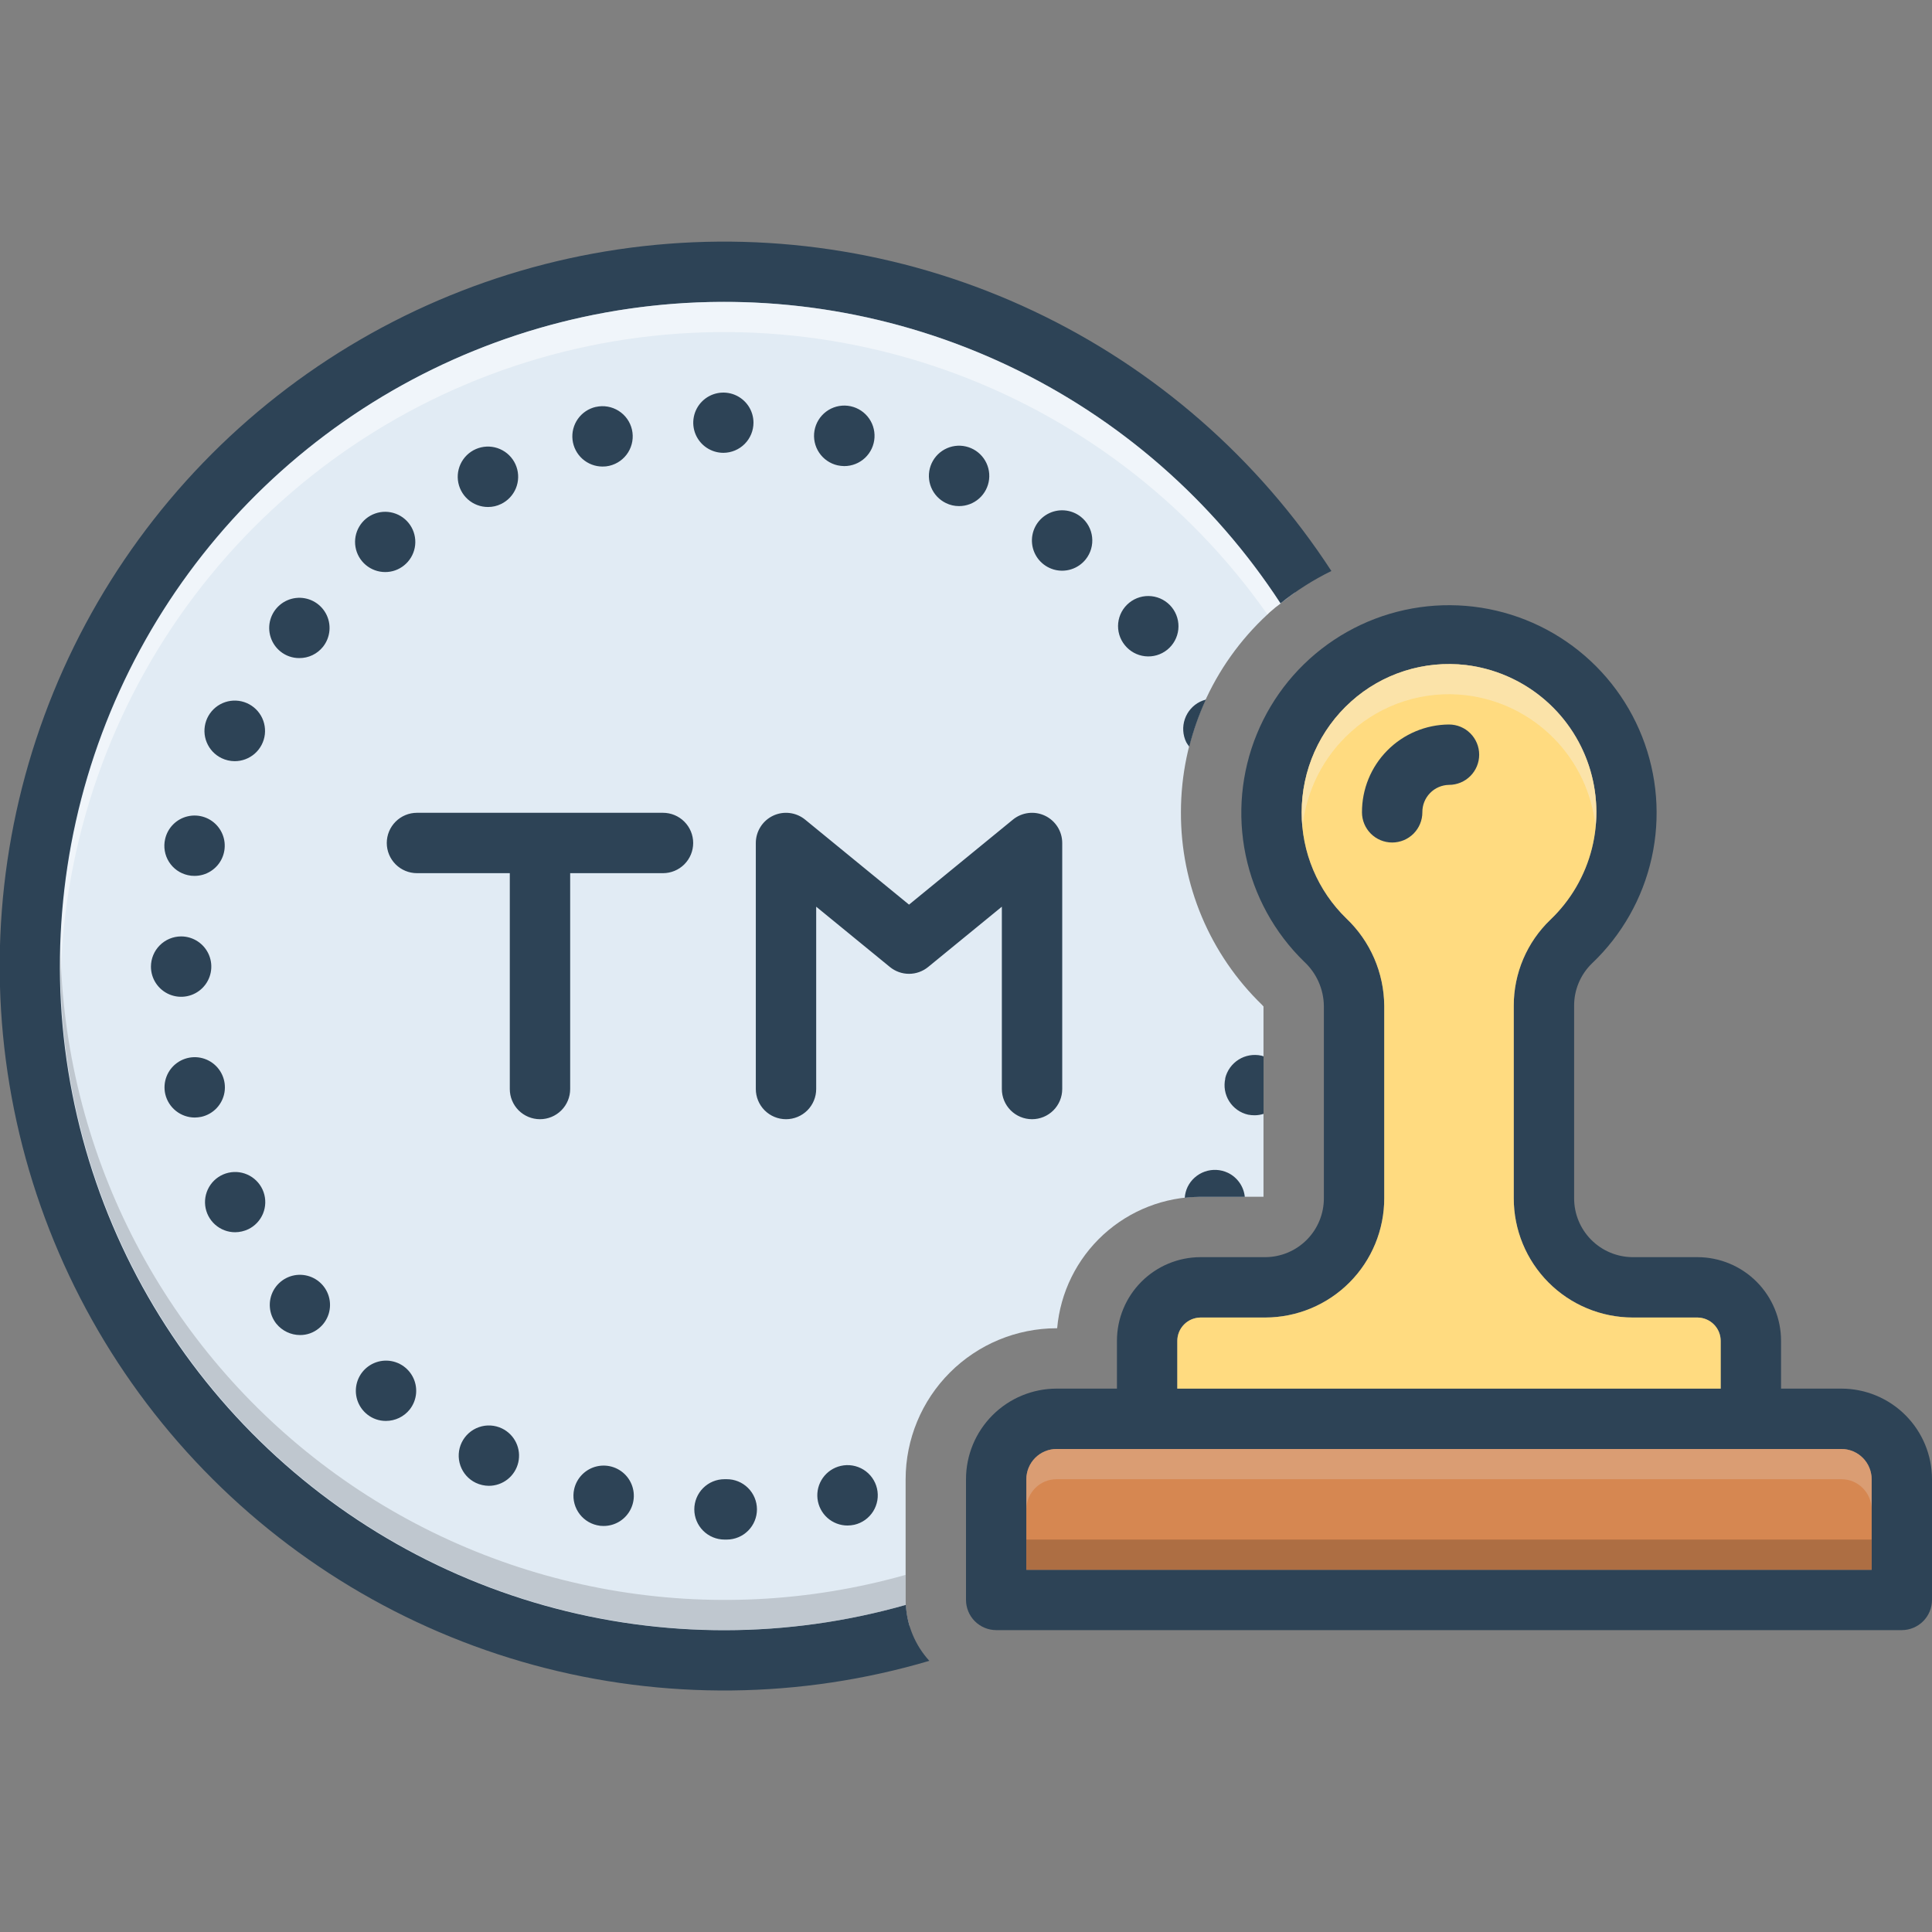 <svg width="124" height="124" viewBox="0 0 124 124" fill="none" xmlns="http://www.w3.org/2000/svg">
<rect x="0" y="0" width="124" height="124" fill="#808080" stroke="none"/>
<g clip-path="url(#clip0_6_460)">
<path d="M83.129 38.014C83.061 38.062 83.003 38.111 82.945 38.149C82.819 38.237 82.702 38.333 82.576 38.43C82.558 38.44 82.542 38.453 82.528 38.469C82.41 38.55 82.297 38.637 82.189 38.731C81.964 38.894 81.747 39.068 81.54 39.254C81.471 39.31 81.406 39.372 81.346 39.438C79.595 41.057 78.198 43.022 77.243 45.208C76.287 47.393 75.794 49.753 75.795 52.138C75.786 54.441 76.242 56.722 77.136 58.845C78.03 60.967 79.343 62.887 80.997 64.49C81.055 64.548 81.085 64.596 81.094 64.596V76.812H77.045C74.736 76.817 72.512 77.686 70.811 79.247C69.11 80.809 68.054 82.95 67.851 85.25H67.813C65.245 85.254 62.783 86.276 60.967 88.092C59.151 89.908 58.129 92.37 58.125 94.938V102.687C58.125 102.794 58.125 102.901 58.135 103.007C58.153 103.344 58.201 103.678 58.28 104.005C58.319 104.141 58.348 104.276 58.387 104.402C50.57 106.623 42.291 106.634 34.468 104.433C26.646 102.233 19.587 97.906 14.075 91.936C8.562 85.965 4.814 78.583 3.244 70.609C1.675 62.636 2.346 54.384 5.184 46.77C8.022 39.155 12.915 32.476 19.32 27.475C25.724 22.474 33.39 19.346 41.465 18.439C49.541 17.532 57.709 18.881 65.064 22.336C72.419 25.792 78.672 31.219 83.129 38.014Z" fill="#E1EBF4"/>
<path d="M44.49 54.105C44.49 53.591 44.285 53.098 43.922 52.735C43.559 52.371 43.066 52.167 42.552 52.167H26.762C26.248 52.167 25.755 52.371 25.392 52.735C25.028 53.098 24.824 53.591 24.824 54.105C24.824 54.619 25.028 55.111 25.392 55.475C25.755 55.838 26.248 56.042 26.762 56.042H32.72V69.896C32.72 70.41 32.924 70.902 33.287 71.266C33.651 71.629 34.144 71.833 34.657 71.833C35.171 71.833 35.664 71.629 36.027 71.266C36.391 70.902 36.595 70.41 36.595 69.896V56.042H42.552C43.066 56.042 43.559 55.838 43.922 55.475C44.285 55.111 44.49 54.619 44.49 54.105ZM66.238 71.833C66.752 71.833 67.245 71.629 67.608 71.266C67.972 70.902 68.176 70.41 68.176 69.896V54.105C68.176 53.738 68.072 53.379 67.876 53.069C67.679 52.759 67.399 52.511 67.068 52.354C66.736 52.197 66.367 52.137 66.003 52.182C65.639 52.226 65.295 52.373 65.011 52.605L58.343 58.061L51.675 52.605C51.391 52.373 51.047 52.226 50.683 52.182C50.319 52.137 49.95 52.197 49.618 52.354C49.287 52.511 49.007 52.759 48.811 53.069C48.615 53.379 48.51 53.738 48.51 54.105V69.896C48.51 70.41 48.715 70.902 49.078 71.266C49.441 71.629 49.934 71.833 50.448 71.833C50.962 71.833 51.455 71.629 51.818 71.266C52.181 70.902 52.385 70.41 52.385 69.896V58.194L57.116 62.064C57.462 62.347 57.895 62.502 58.343 62.502C58.79 62.502 59.223 62.347 59.57 62.064L64.301 58.193V69.896C64.301 70.41 64.505 70.902 64.868 71.266C65.232 71.629 65.724 71.833 66.238 71.833ZM77.396 44.902C77.268 44.935 77.144 44.98 77.025 45.037C76.564 45.265 76.213 45.666 76.046 46.152C75.879 46.638 75.911 47.17 76.134 47.633C76.191 47.735 76.257 47.832 76.331 47.922C76.591 46.884 76.948 45.873 77.396 44.902ZM69.372 33.17C69.071 32.932 68.707 32.789 68.326 32.758C67.944 32.727 67.562 32.81 67.227 32.996C66.892 33.182 66.62 33.463 66.445 33.803C66.27 34.144 66.2 34.528 66.243 34.909C66.286 35.289 66.441 35.648 66.688 35.941C66.935 36.233 67.263 36.446 67.631 36.553C67.999 36.659 68.39 36.654 68.755 36.538C69.12 36.422 69.442 36.201 69.682 35.902C69.841 35.703 69.96 35.473 70.031 35.228C70.102 34.982 70.123 34.725 70.094 34.471C70.066 34.218 69.987 33.972 69.863 33.748C69.739 33.525 69.572 33.328 69.372 33.17ZM72.481 38.682C72.283 38.841 72.118 39.038 71.995 39.261C71.873 39.484 71.796 39.73 71.769 39.983C71.742 40.236 71.766 40.492 71.838 40.736C71.91 40.98 72.03 41.207 72.191 41.404C72.35 41.603 72.546 41.768 72.769 41.891C72.992 42.014 73.237 42.091 73.49 42.119C73.743 42.147 73.999 42.125 74.243 42.054C74.487 41.983 74.715 41.864 74.913 41.705C75.314 41.382 75.571 40.913 75.626 40.402C75.681 39.891 75.531 39.378 75.209 38.977C74.886 38.576 74.418 38.32 73.906 38.265C73.395 38.209 72.882 38.359 72.481 38.682ZM61.554 32.482C62.031 32.483 62.491 32.308 62.846 31.991C63.202 31.674 63.428 31.237 63.482 30.764C63.536 30.29 63.414 29.814 63.139 29.425C62.864 29.036 62.455 28.762 61.991 28.655C61.527 28.548 61.04 28.616 60.622 28.846C60.205 29.075 59.887 29.451 59.728 29.9C59.57 30.349 59.583 30.841 59.764 31.282C59.946 31.722 60.283 32.08 60.711 32.288C60.974 32.417 61.262 32.484 61.554 32.482ZM10.598 53.853C10.54 54.1 10.533 54.357 10.575 54.607C10.617 54.858 10.708 55.097 10.843 55.312C10.978 55.528 11.154 55.714 11.361 55.861C11.569 56.008 11.803 56.112 12.051 56.168C12.193 56.203 12.34 56.219 12.487 56.216C12.852 56.217 13.209 56.114 13.518 55.919C13.827 55.725 14.075 55.448 14.233 55.119C14.391 54.79 14.453 54.423 14.412 54.061C14.371 53.698 14.228 53.355 14 53.07C13.773 52.785 13.469 52.57 13.124 52.45C12.78 52.33 12.408 52.31 12.053 52.392C11.697 52.473 11.372 52.654 11.115 52.912C10.857 53.171 10.678 53.497 10.598 53.853ZM15.054 48.854C15.533 48.857 15.995 48.683 16.354 48.367C16.712 48.05 16.942 47.612 16.998 47.137C17.053 46.662 16.932 46.182 16.657 45.791C16.382 45.4 15.972 45.124 15.506 45.015C15.04 44.907 14.551 44.975 14.131 45.205C13.712 45.435 13.392 45.812 13.233 46.263C13.074 46.714 13.086 47.208 13.269 47.65C13.451 48.093 13.79 48.452 14.221 48.66C14.481 48.785 14.766 48.851 15.054 48.854ZM80.532 71.581C80.724 71.579 80.915 71.549 81.098 71.49V67.801C81.05 67.786 81.007 67.765 80.958 67.754C80.456 67.644 79.93 67.735 79.496 68.009C79.061 68.283 78.751 68.717 78.633 69.217H78.643C78.586 69.466 78.579 69.724 78.621 69.975C78.664 70.227 78.756 70.467 78.892 70.683C79.028 70.899 79.205 71.086 79.413 71.233C79.621 71.381 79.857 71.486 80.105 71.542C80.246 71.569 80.389 71.582 80.532 71.581ZM9.688 62.039C9.688 62.422 9.801 62.797 10.014 63.115C10.227 63.434 10.53 63.682 10.884 63.829C11.238 63.975 11.627 64.014 12.003 63.939C12.379 63.864 12.724 63.68 12.995 63.409C13.266 63.138 13.45 62.793 13.525 62.417C13.6 62.041 13.562 61.651 13.415 61.297C13.268 60.943 13.02 60.641 12.701 60.428C12.383 60.215 12.008 60.101 11.625 60.101C11.112 60.103 10.62 60.307 10.257 60.67C9.894 61.033 9.689 61.525 9.688 62.039ZM79.894 76.816C79.86 76.487 79.743 76.173 79.552 75.902C79.362 75.632 79.106 75.415 78.807 75.272C78.343 75.053 77.811 75.025 77.327 75.196C76.843 75.366 76.445 75.721 76.221 76.182C76.118 76.4 76.057 76.635 76.04 76.875C76.374 76.837 76.709 76.817 77.044 76.816H79.894ZM36.851 95.577C36.739 96.078 36.83 96.603 37.104 97.037C37.378 97.471 37.813 97.779 38.314 97.892C38.453 97.927 38.597 97.943 38.74 97.94C39.106 97.941 39.463 97.838 39.773 97.644C40.082 97.449 40.33 97.172 40.488 96.843C40.647 96.514 40.709 96.147 40.668 95.784C40.626 95.421 40.484 95.077 40.256 94.792C40.028 94.507 39.724 94.292 39.379 94.172C39.034 94.052 38.662 94.032 38.307 94.114C37.951 94.196 37.626 94.377 37.368 94.636C37.111 94.894 36.931 95.221 36.851 95.577ZM48.36 27.125C48.359 26.743 48.245 26.369 48.032 26.052C47.818 25.735 47.516 25.488 47.162 25.342C46.809 25.197 46.42 25.16 46.045 25.235C45.671 25.311 45.327 25.495 45.057 25.767C44.788 26.037 44.604 26.382 44.531 26.757C44.457 27.133 44.496 27.521 44.643 27.874C44.791 28.227 45.039 28.528 45.357 28.739C45.676 28.951 46.05 29.064 46.432 29.063C46.944 29.06 47.435 28.855 47.796 28.492C48.157 28.129 48.36 27.637 48.36 27.125ZM46.5 98.813H46.655C47.169 98.81 47.661 98.603 48.022 98.238C48.384 97.873 48.585 97.379 48.583 96.865C48.58 96.351 48.373 95.859 48.008 95.498C47.643 95.136 47.149 94.935 46.635 94.938H46.5C45.986 94.938 45.493 95.142 45.13 95.505C44.767 95.868 44.562 96.361 44.562 96.875C44.562 97.389 44.767 97.882 45.13 98.245C45.493 98.608 45.986 98.813 46.5 98.813ZM38.672 29.944C38.819 29.947 38.966 29.931 39.109 29.896C39.608 29.78 40.042 29.471 40.314 29.036C40.586 28.601 40.675 28.076 40.561 27.576C40.447 27.076 40.139 26.642 39.705 26.369C39.271 26.095 38.746 26.005 38.246 26.117H38.236C37.772 26.224 37.364 26.498 37.089 26.887C36.814 27.276 36.692 27.752 36.746 28.225C36.8 28.698 37.026 29.135 37.381 29.452C37.737 29.769 38.196 29.944 38.672 29.944ZM54.182 29.915C54.678 29.917 55.157 29.728 55.519 29.388C55.88 29.048 56.098 28.582 56.127 28.087C56.156 27.591 55.995 27.103 55.675 26.723C55.356 26.343 54.903 26.1 54.409 26.043C53.916 25.987 53.42 26.121 53.023 26.419C52.626 26.718 52.358 27.156 52.274 27.646C52.19 28.135 52.297 28.638 52.573 29.051C52.849 29.464 53.272 29.756 53.756 29.866C53.896 29.896 54.039 29.913 54.182 29.915ZM32.22 91.682C31.758 91.459 31.225 91.428 30.74 91.597C30.255 91.766 29.857 92.121 29.633 92.583C29.41 93.046 29.379 93.578 29.548 94.063C29.717 94.549 30.072 94.947 30.535 95.17C30.798 95.295 31.086 95.361 31.378 95.363C31.816 95.363 32.241 95.214 32.584 94.941C32.927 94.668 33.167 94.286 33.265 93.859C33.363 93.431 33.313 92.983 33.123 92.588C32.933 92.192 32.615 91.873 32.22 91.682ZM53.96 94.085C53.496 94.192 53.087 94.466 52.812 94.855C52.538 95.243 52.415 95.719 52.469 96.192C52.523 96.665 52.749 97.102 53.104 97.419C53.459 97.736 53.919 97.911 54.395 97.911C54.541 97.909 54.688 97.893 54.831 97.863C55.079 97.806 55.314 97.701 55.522 97.553C55.73 97.405 55.906 97.218 56.042 97.002C56.177 96.786 56.268 96.546 56.311 96.294C56.353 96.043 56.345 95.786 56.288 95.537C56.231 95.289 56.125 95.054 55.977 94.847C55.829 94.639 55.641 94.463 55.425 94.328C55.209 94.194 54.968 94.103 54.717 94.061C54.465 94.019 54.208 94.027 53.96 94.085ZM23.57 90.782C23.91 91.054 24.334 91.201 24.77 91.198C25.062 91.198 25.35 91.132 25.613 91.007C25.876 90.881 26.108 90.698 26.291 90.471C26.53 90.171 26.674 89.808 26.706 89.426C26.738 89.044 26.656 88.661 26.47 88.326C26.284 87.991 26.003 87.718 25.663 87.543C25.322 87.367 24.937 87.297 24.556 87.34C24.175 87.384 23.816 87.539 23.523 87.787C23.231 88.034 23.019 88.363 22.913 88.731C22.808 89.1 22.814 89.491 22.93 89.856C23.047 90.221 23.27 90.543 23.57 90.782ZM19.21 42.237C19.502 42.239 19.791 42.175 20.054 42.049C20.317 41.923 20.549 41.739 20.731 41.511C20.969 41.211 21.113 40.847 21.145 40.465C21.177 40.083 21.095 39.701 20.909 39.365C20.723 39.03 20.442 38.758 20.102 38.582C19.761 38.407 19.376 38.337 18.995 38.38C18.614 38.423 18.255 38.579 17.963 38.826C17.67 39.074 17.458 39.403 17.352 39.771C17.247 40.139 17.253 40.531 17.37 40.895C17.487 41.26 17.709 41.582 18.009 41.821C18.35 42.093 18.774 42.24 19.21 42.237ZM19.259 85.686C19.697 85.689 20.122 85.538 20.46 85.26C20.758 85.02 20.978 84.698 21.093 84.333C21.207 83.969 21.212 83.578 21.104 83.211C20.997 82.844 20.784 82.517 20.491 82.272C20.199 82.026 19.84 81.873 19.46 81.831C19.08 81.789 18.696 81.861 18.357 82.037C18.018 82.213 17.739 82.486 17.554 82.82C17.37 83.155 17.289 83.537 17.322 83.918C17.354 84.299 17.499 84.661 17.737 84.96C17.921 85.186 18.153 85.369 18.416 85.494C18.679 85.62 18.967 85.686 19.259 85.686ZM15.093 79.088C15.385 79.085 15.672 79.019 15.936 78.894C16.364 78.687 16.7 78.329 16.881 77.89C17.061 77.45 17.074 76.96 16.916 76.511C16.758 76.063 16.441 75.689 16.024 75.46C15.608 75.231 15.121 75.163 14.658 75.27C14.195 75.376 13.787 75.65 13.513 76.038C13.239 76.426 13.117 76.901 13.17 77.373C13.224 77.846 13.45 78.281 13.805 78.598C14.159 78.914 14.618 79.089 15.093 79.088ZM25.933 36.289C26.289 36.004 26.532 35.601 26.62 35.153C26.707 34.705 26.634 34.241 26.412 33.842C26.19 33.443 25.834 33.135 25.407 32.974C24.981 32.812 24.51 32.806 24.08 32.958C23.649 33.109 23.286 33.408 23.055 33.802C22.824 34.195 22.739 34.658 22.816 35.108C22.893 35.557 23.126 35.966 23.475 36.26C23.824 36.554 24.266 36.716 24.722 36.716C25.163 36.718 25.591 36.567 25.933 36.289ZM12.496 71.726C12.643 71.724 12.789 71.708 12.932 71.678C13.306 71.592 13.645 71.397 13.908 71.118C14.17 70.839 14.344 70.488 14.408 70.11C14.471 69.732 14.421 69.344 14.263 68.994C14.106 68.645 13.848 68.35 13.524 68.147C13.199 67.944 12.821 67.841 12.438 67.853C12.055 67.865 11.684 67.99 11.372 68.212C11.06 68.434 10.82 68.744 10.685 69.103C10.549 69.461 10.522 69.852 10.608 70.225C10.709 70.651 10.95 71.03 11.292 71.302C11.635 71.575 12.059 71.724 12.496 71.726ZM31.32 32.54C31.612 32.542 31.901 32.476 32.163 32.346C32.592 32.139 32.929 31.78 33.111 31.339C33.292 30.898 33.305 30.406 33.147 29.957C32.988 29.507 32.67 29.131 32.252 28.902C31.835 28.672 31.347 28.604 30.882 28.711C30.418 28.818 30.009 29.092 29.734 29.481C29.459 29.87 29.336 30.347 29.39 30.821C29.445 31.294 29.671 31.732 30.027 32.049C30.383 32.366 30.843 32.541 31.32 32.54Z" fill="#2D4356"/>
<path d="M118.188 89.125H114.312V86.064C114.314 84.641 113.75 83.276 112.746 82.268C111.741 81.26 110.378 80.691 108.955 80.687H104.79C103.789 80.683 102.831 80.282 102.126 79.571C101.421 78.861 101.027 77.9 101.031 76.899V64.548C101.029 64.044 101.129 63.546 101.324 63.081C101.518 62.617 101.804 62.197 102.164 61.845C104.094 60.016 105.434 57.652 106.009 55.056C106.585 52.461 106.371 49.752 105.395 47.279C104.42 44.805 102.726 42.68 100.533 41.177C98.34 39.674 95.748 38.861 93.089 38.843C90.43 38.825 87.826 39.602 85.613 41.075C83.4 42.548 81.677 44.65 80.668 47.11C79.658 49.57 79.408 52.275 79.948 54.879C80.488 57.482 81.795 59.864 83.7 61.719C84.093 62.082 84.408 62.52 84.626 63.008C84.844 63.496 84.961 64.023 84.969 64.558V76.899C84.972 77.9 84.579 78.861 83.874 79.571C83.169 80.282 82.211 80.683 81.21 80.687H77.045C75.622 80.691 74.259 81.26 73.254 82.268C72.25 83.276 71.686 84.641 71.688 86.064V89.125H67.812C66.271 89.126 64.794 89.739 63.704 90.829C62.614 91.919 62.001 93.396 62 94.938V102.688C62.002 103.201 62.206 103.693 62.569 104.056C62.932 104.419 63.424 104.623 63.938 104.625H122.062C122.576 104.623 123.068 104.419 123.431 104.056C123.794 103.693 123.998 103.201 124 102.688V94.938C123.999 93.396 123.386 91.919 122.296 90.829C121.206 89.739 119.729 89.126 118.188 89.125ZM75.562 86.064C75.562 85.669 75.717 85.289 75.995 85.008C76.272 84.727 76.65 84.567 77.045 84.562H81.21C83.239 84.558 85.183 83.749 86.614 82.312C88.046 80.875 88.848 78.928 88.844 76.899V64.558C88.836 63.507 88.617 62.469 88.199 61.505C87.782 60.542 87.174 59.672 86.412 58.948C85.501 58.064 84.778 57.005 84.285 55.835C83.793 54.665 83.541 53.408 83.545 52.138C83.544 50.797 83.826 49.471 84.371 48.245C84.917 47.02 85.715 45.924 86.713 45.028C87.704 44.135 88.875 43.465 90.146 43.061C91.417 42.656 92.76 42.528 94.085 42.683C95.877 42.901 97.571 43.624 98.968 44.768C100.365 45.911 101.408 47.429 101.976 49.143C102.543 50.857 102.612 52.697 102.174 54.449C101.736 56.2 100.808 57.791 99.5 59.036C98.758 59.748 98.167 60.605 97.764 61.552C97.361 62.499 97.154 63.518 97.156 64.548V76.899C97.152 78.928 97.954 80.875 99.386 82.312C100.817 83.749 102.761 84.558 104.79 84.562H108.955C109.35 84.567 109.728 84.727 110.005 85.008C110.283 85.289 110.438 85.669 110.438 86.064V89.125H75.562V86.064ZM120.125 100.75H65.875V94.938C65.876 94.424 66.081 93.932 66.444 93.569C66.807 93.206 67.299 93.001 67.812 93H118.188C118.701 93.001 119.193 93.206 119.556 93.569C119.919 93.932 120.124 94.424 120.125 94.938V100.75Z" fill="#2D4356"/>
<path d="M110.438 86.064V89.125H75.562V86.064C75.562 85.669 75.717 85.289 75.995 85.008C76.272 84.727 76.65 84.567 77.045 84.562H81.21C83.239 84.558 85.183 83.749 86.614 82.312C88.046 80.875 88.848 78.928 88.844 76.899V64.558C88.836 63.507 88.617 62.469 88.199 61.505C87.782 60.542 87.174 59.672 86.412 58.948C85.501 58.064 84.778 57.005 84.285 55.835C83.793 54.665 83.541 53.408 83.545 52.138C83.544 50.797 83.826 49.471 84.371 48.245C84.917 47.02 85.715 45.924 86.713 45.028C87.704 44.135 88.875 43.465 90.146 43.061C91.417 42.656 92.76 42.528 94.085 42.683C95.877 42.901 97.571 43.624 98.968 44.768C100.365 45.911 101.408 47.429 101.976 49.143C102.544 50.857 102.612 52.697 102.174 54.449C101.736 56.2 100.808 57.791 99.5 59.036C98.758 59.748 98.167 60.605 97.764 61.552C97.361 62.499 97.154 63.518 97.156 64.548V76.899C97.152 78.928 97.954 80.875 99.386 82.312C100.817 83.749 102.761 84.558 104.79 84.562H108.955C109.35 84.567 109.728 84.727 110.005 85.008C110.283 85.289 110.438 85.669 110.438 86.064Z" fill="#FFDB80"/>
<path d="M120.125 94.938V100.75H65.875V94.938C65.876 94.424 66.081 93.932 66.444 93.569C66.807 93.206 67.299 93.001 67.812 93H118.188C118.701 93.001 119.193 93.206 119.556 93.569C119.919 93.932 120.124 94.424 120.125 94.938Z" fill="#D68751"/>
<path d="M93 46.5C91.513 46.509 90.089 47.107 89.042 48.164C87.995 49.22 87.41 50.649 87.415 52.137C87.415 52.651 87.62 53.143 87.983 53.507C88.346 53.87 88.839 54.074 89.353 54.074C89.867 54.074 90.36 53.87 90.723 53.507C91.086 53.143 91.29 52.651 91.29 52.137C91.284 51.676 91.461 51.233 91.781 50.903C92.102 50.572 92.54 50.383 93 50.375C93.514 50.375 94.007 50.171 94.37 49.808C94.733 49.444 94.937 48.951 94.937 48.438C94.937 47.924 94.733 47.431 94.37 47.068C94.007 46.704 93.514 46.5 93 46.5ZM85.451 36.648C80.748 29.42 74.128 23.642 66.33 19.96C58.532 16.277 49.864 14.836 41.295 15.797C32.725 16.759 24.591 20.084 17.803 25.402C11.015 30.72 5.839 37.821 2.854 45.912C-0.13 54.002 -0.806 62.763 0.902 71.216C2.611 79.668 6.636 87.479 12.529 93.775C18.421 100.071 25.949 104.605 34.27 106.869C42.59 109.133 51.377 109.038 59.647 106.596C58.745 105.609 58.212 104.339 58.141 103.003C50.556 105.162 42.52 105.174 34.928 103.039C27.336 100.903 20.485 96.703 15.138 90.906C9.79 85.109 6.156 77.942 4.639 70.203C3.122 62.464 3.782 54.455 6.545 47.068C9.308 39.681 14.066 33.206 20.29 28.362C26.514 23.518 33.96 20.496 41.799 19.632C49.638 18.767 57.563 20.095 64.693 23.466C71.823 26.837 77.878 32.121 82.184 38.728C83.191 37.914 84.287 37.217 85.451 36.648Z" fill="#2D4356"/>
<path opacity="0.5" d="M58.135 103.007C51.862 104.786 45.266 105.103 38.852 103.933C32.438 102.763 26.378 100.137 21.139 96.258C15.899 92.378 11.619 87.349 8.628 81.556C5.636 75.763 4.014 69.361 3.885 62.843C3.875 62.562 3.875 62.281 3.875 62C3.875 61.719 3.875 61.438 3.885 61.157C3.894 61.438 3.904 61.719 3.914 62C4.21 68.419 5.953 74.688 9.012 80.339C12.071 85.99 16.367 90.877 21.58 94.634C26.793 98.392 32.787 100.923 39.115 102.039C45.443 103.155 51.941 102.827 58.125 101.079V102.688C58.125 102.794 58.125 102.901 58.135 103.007Z" fill="#9FA5AA"/>
<path opacity="0.3" d="M120.125 94.938V96.875C120.124 96.362 119.919 95.87 119.556 95.507C119.193 95.144 118.701 94.939 118.188 94.938H67.812C67.299 94.939 66.807 95.144 66.444 95.507C66.081 95.87 65.876 96.362 65.875 96.875V94.938C65.876 94.424 66.081 93.932 66.444 93.569C66.807 93.206 67.299 93.001 67.812 93H118.188C118.701 93.001 119.193 93.206 119.556 93.569C119.919 93.932 120.124 94.424 120.125 94.938Z" fill="#E5D0C3"/>
<path opacity="0.4" d="M120.125 98.812H65.875V100.75H120.125V98.812Z" fill="#72492D"/>
<path opacity="0.5" d="M102.406 53.097C102.406 53.058 102.397 53.029 102.397 52.991C102.159 50.862 101.208 48.877 99.699 47.358C98.19 45.838 96.212 44.873 94.085 44.621C92.76 44.465 91.417 44.594 90.146 44.998C88.875 45.402 87.704 46.073 86.713 46.965C84.94 48.557 83.828 50.755 83.593 53.126C83.564 52.807 83.545 52.477 83.545 52.138C83.544 50.797 83.826 49.471 84.371 48.245C84.917 47.02 85.715 45.924 86.713 45.028C87.704 44.135 88.875 43.465 90.146 43.061C91.417 42.656 92.76 42.528 94.085 42.683C96.212 42.936 98.19 43.901 99.699 45.42C101.208 46.94 102.159 48.925 102.397 51.053C102.473 51.732 102.476 52.417 102.406 53.097Z" fill="#F9EDD2"/>
<path opacity="0.5" d="M82.189 38.731C81.963 38.894 81.747 39.068 81.54 39.254C81.471 39.31 81.406 39.372 81.346 39.438C76.237 32.16 68.978 26.663 60.587 23.717C52.197 20.772 43.095 20.526 34.557 23.014C26.02 25.501 18.474 30.598 12.979 37.589C7.484 44.581 4.314 53.116 3.914 62V62.01C3.904 62.291 3.894 62.562 3.885 62.843C3.875 62.562 3.875 62.281 3.875 62C3.875 61.719 3.875 61.438 3.885 61.157C4.061 52.046 7.155 43.231 12.711 36.007C18.267 28.783 25.992 23.531 34.753 21.022C43.514 18.513 52.849 18.879 61.387 22.066C69.924 25.253 77.215 31.094 82.189 38.731Z" fill="white"/>
</g>
<defs>
<clipPath id="clip0_6_460">
<rect width="124" height="124" fill="white"/>
</clipPath>
</defs>
</svg>
